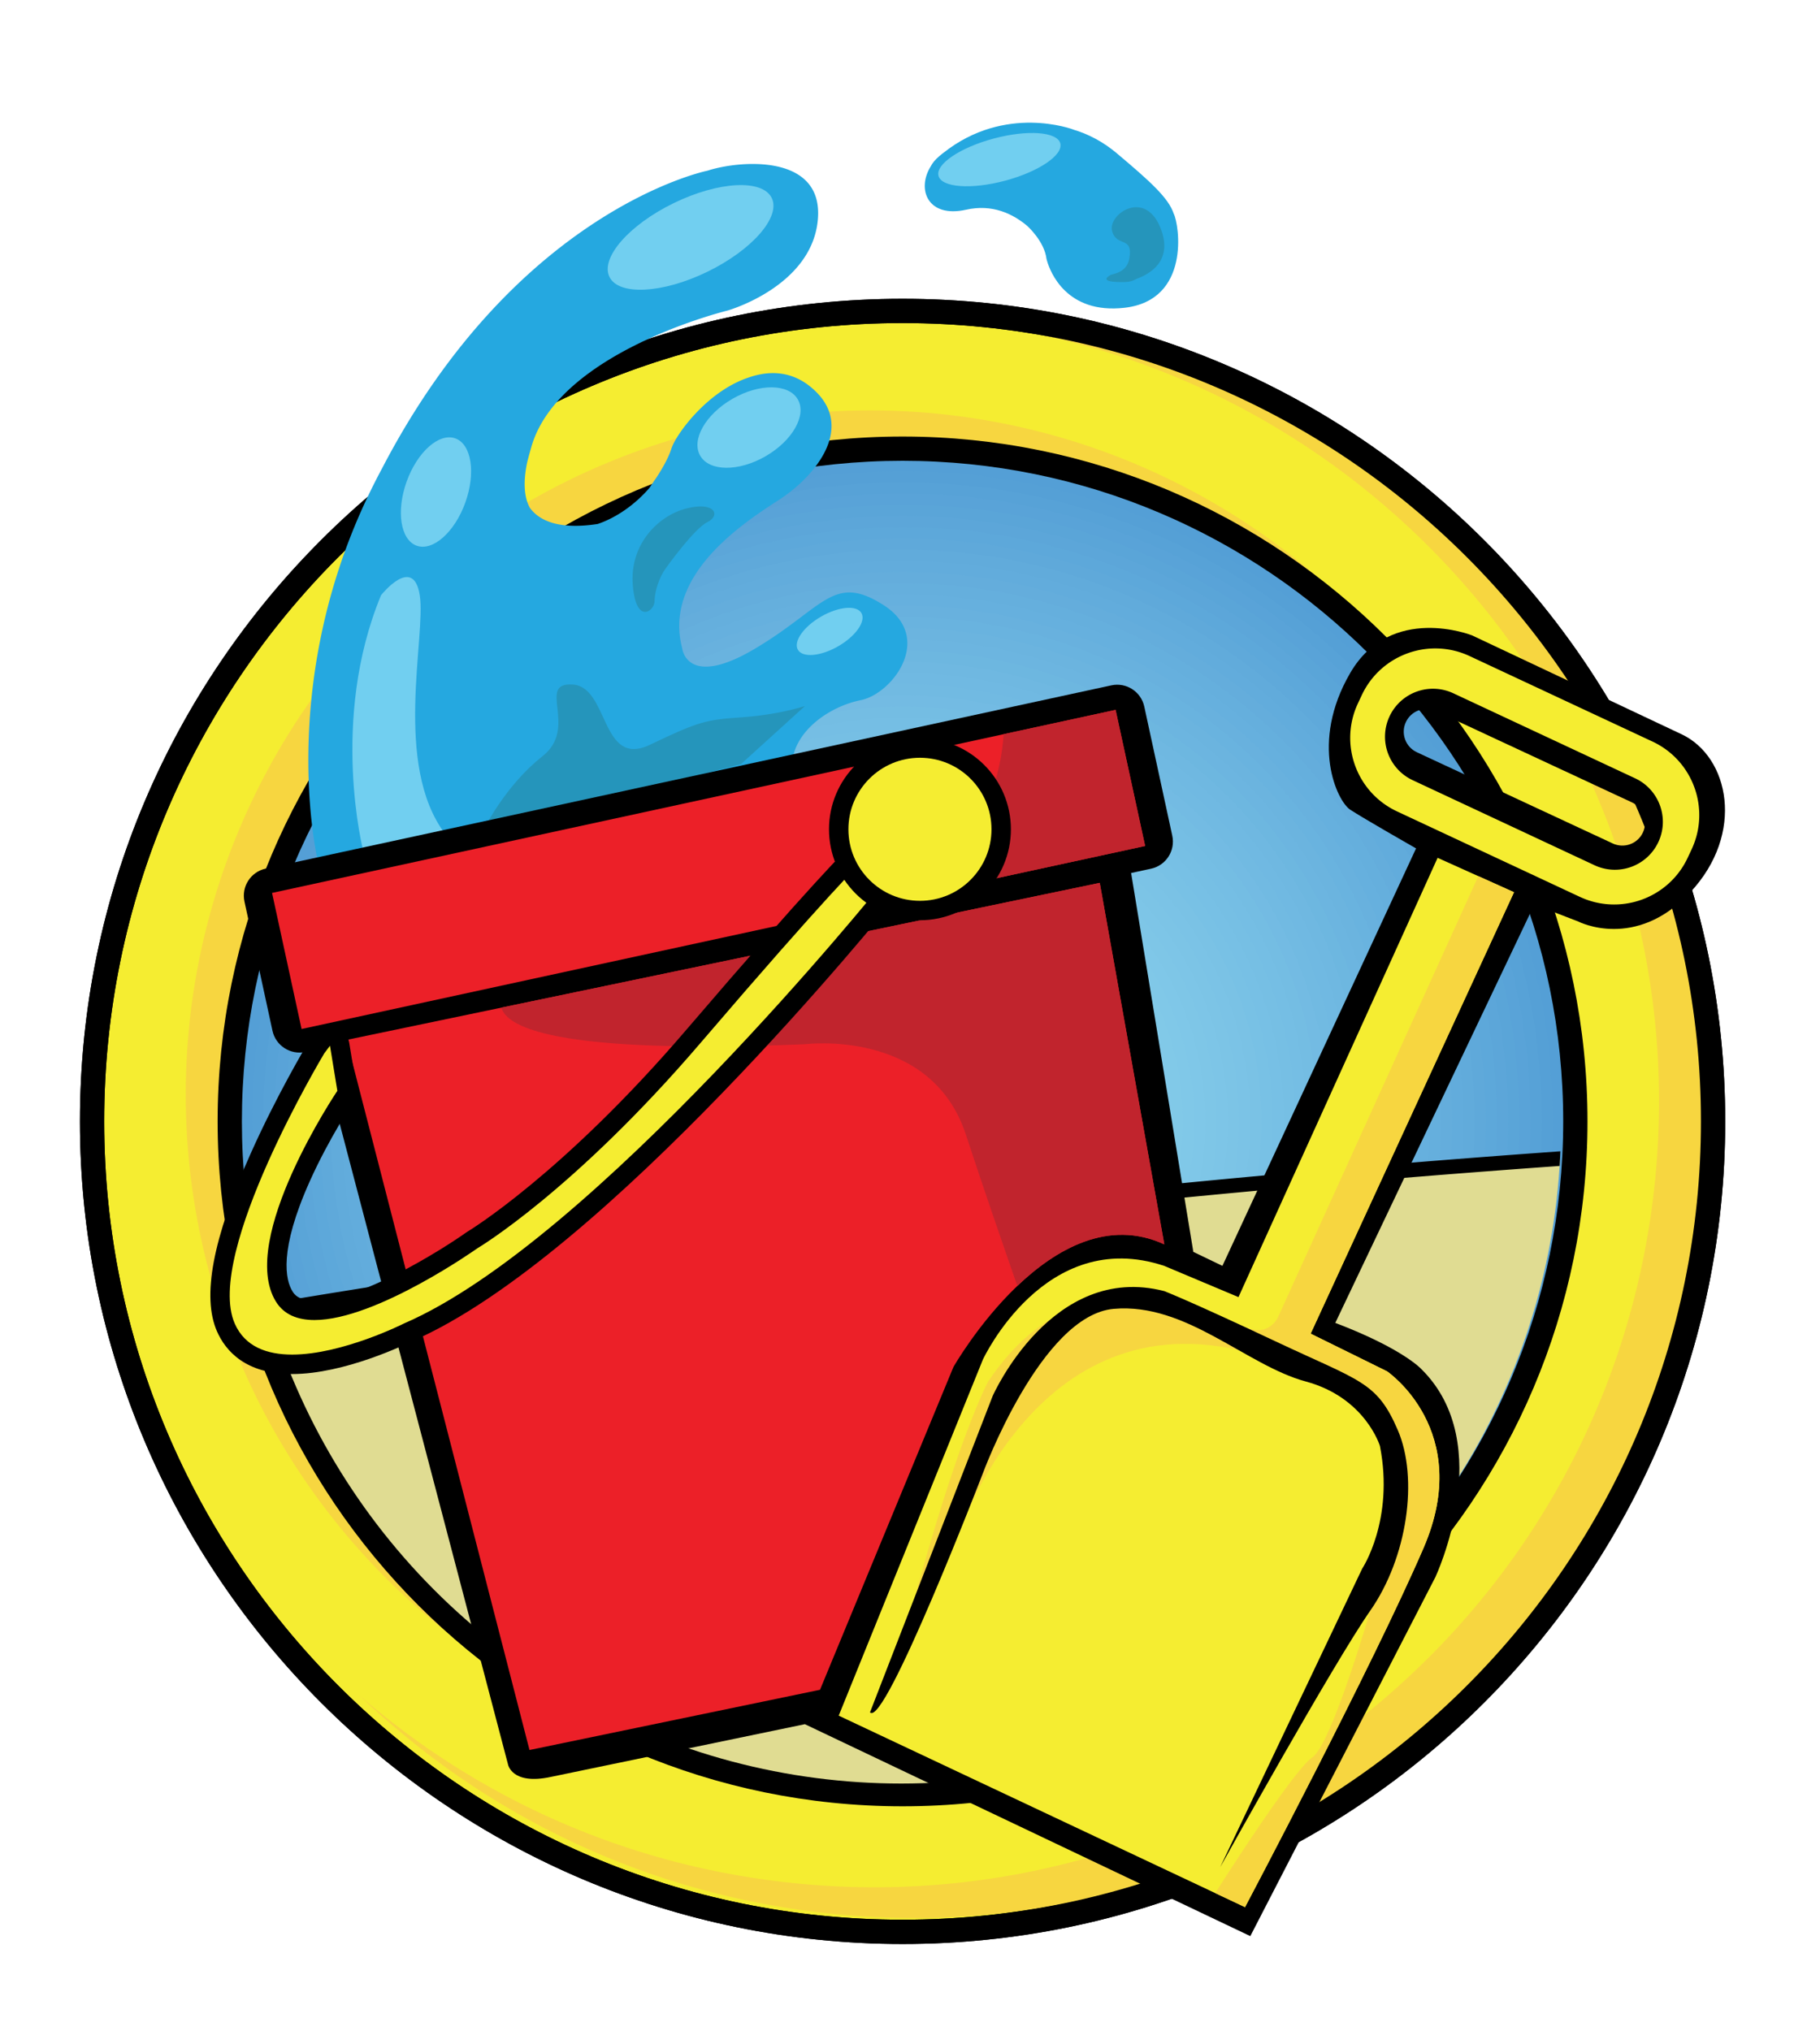 <svg xmlns="http://www.w3.org/2000/svg" xmlns:xlink="http://www.w3.org/1999/xlink" viewBox="0 0 375 418.55" xmlns:v="https://vecta.io/nano"><style><![CDATA[.AZ{clip-path:url(#C)}.Aa{fill:#f5ed31}.Ab{fill:#f7d640}.Ac{fill:#71cff0}]]></style><circle cx="185.97" cy="231.07" r="167" class="Aa"/><use xlink:href="#B"/><path d="M204.08 66.37c-4.71-.46-9.39-.7-14.03-.76l5.67.44c88.93 8.67 154 87.79 145.34 176.72s-87.79 154-176.72 145.34c-34.76-3.39-65.88-17.54-90.37-38.84 25.78 24.79 59.78 41.4 98.15 45.14 90.59 8.83 171.18-57.45 180.01-148.04 8.81-90.58-57.46-171.17-148.05-180z" class="Ab"/><use xlink:href="#B"/><circle cx="179.25" cy="225.54" r="140.98" class="Ab"/><defs><circle id="A" cx="185.97" cy="231.07" r="138.63"/><path id="B" d="M185.97 400.57c-93.46 0-169.5-76.04-169.5-169.5s76.04-169.5 169.5-169.5 169.5 76.04 169.5 169.5-76.04 169.5-169.5 169.5zm0-334c-90.71 0-164.5 73.79-164.5 164.5s73.79 164.5 164.5 164.5 164.5-73.79 164.5-164.5-73.8-164.5-164.5-164.5z"/></defs><clipPath id="C"><use xlink:href="#A"/></clipPath><g fill="#529dd5"><path d="M47.34 92.45h277.25V369.7H47.34z" class="AZ"/><circle cx="185.97" cy="231.07" r="138.63" class="AZ"/></g><circle cx="185.97" cy="231.07" r="136.32" fill="#549fd6" class="AZ"/><circle cx="185.97" cy="231.07" r="134" fill="#55a0d6" class="AZ"/><circle cx="185.97" cy="231.07" r="131.69" fill="#57a2d7" class="AZ"/><circle cx="185.97" cy="231.07" r="129.38" fill="#59a3d8" class="AZ"/><circle cx="185.97" cy="231.07" r="127.07" fill="#5aa5d8" class="AZ"/><circle cx="185.97" cy="231.07" r="124.76" fill="#5ca6d9" class="AZ"/><circle cx="185.97" cy="231.07" r="122.45" fill="#5da8da" class="AZ"/><circle cx="185.97" cy="231.07" r="120.14" fill="#5fa9da" class="AZ"/><circle cx="185.97" cy="231.07" r="117.83" fill="#61abdb" class="AZ"/><circle cx="185.97" cy="231.07" r="115.52" fill="#62acdc" class="AZ"/><circle cx="185.97" cy="231.07" r="113.21" fill="#64addc" class="AZ"/><circle cx="185.97" cy="231.07" r="110.9" fill="#65afdd" class="AZ"/><circle cx="185.97" cy="231.07" r="108.59" fill="#66b0de" class="AZ"/><circle cx="185.97" cy="231.07" r="106.28" fill="#68b1de" class="AZ"/><circle cx="185.97" cy="231.07" r="103.97" fill="#69b3df" class="AZ"/><circle cx="185.97" cy="231.07" r="101.66" fill="#6bb4df" class="AZ"/><circle cx="185.97" cy="231.07" r="99.35" fill="#6cb5e0" class="AZ"/><circle cx="185.97" cy="231.07" r="97.04" fill="#6db7e0" class="AZ"/><circle cx="185.97" cy="231.07" r="94.73" fill="#6fb8e1" class="AZ"/><circle cx="185.97" cy="231.07" r="92.42" fill="#70b9e2" class="AZ"/><circle cx="185.97" cy="231.07" r="90.11" fill="#71bae2" class="AZ"/><circle cx="185.97" cy="231.07" r="87.8" fill="#73bbe3" class="AZ"/><circle cx="185.97" cy="231.07" r="85.49" fill="#74bde3" class="AZ"/><circle cx="185.97" cy="231.07" r="83.18" fill="#75bee4" class="AZ"/><circle cx="185.97" cy="231.07" r="80.86" fill="#76bfe4" class="AZ"/><circle cx="185.97" cy="231.07" r="78.55" fill="#77c0e5" class="AZ"/><circle cx="185.97" cy="231.07" r="76.24" fill="#78c1e5" class="AZ"/><circle cx="185.97" cy="231.07" r="73.93" fill="#7ac2e5" class="AZ"/><circle cx="185.97" cy="231.07" r="71.62" fill="#7bc3e6" class="AZ"/><circle cx="185.97" cy="231.07" r="69.31" fill="#7cc4e6" class="AZ"/><circle cx="185.97" cy="231.07" r="67" fill="#7dc5e7" class="AZ"/><circle cx="185.97" cy="231.07" r="64.69" fill="#7ec6e7" class="AZ"/><circle cx="185.97" cy="231.07" r="62.38" fill="#7fc7e8" class="AZ"/><circle cx="185.97" cy="231.07" r="60.07" fill="#80c8e8" class="AZ"/><circle cx="185.97" cy="231.07" r="57.76" fill="#81c9e8" class="AZ"/><circle cx="185.97" cy="231.07" r="55.45" fill="#82c9e9" class="AZ"/><circle cx="185.97" cy="231.07" r="53.14" fill="#83cae9" class="AZ"/><circle cx="185.97" cy="231.07" r="50.83" fill="#83cbea" class="AZ"/><circle cx="185.97" cy="231.07" r="48.52" fill="#84ccea" class="AZ"/><circle cx="185.97" cy="231.07" r="46.21" fill="#85cdea" class="AZ"/><circle cx="185.97" cy="231.07" r="43.9" fill="#86cdeb" class="AZ"/><circle cx="185.97" cy="231.07" r="41.59" fill="#87ceeb" class="AZ"/><circle cx="185.97" cy="231.07" r="39.28" fill="#87cfeb" class="AZ"/><circle cx="185.97" cy="231.07" r="36.97" fill="#88cfeb" class="AZ"/><circle cx="185.97" cy="231.07" r="34.66" fill="#89d0ec" class="AZ"/><circle cx="185.97" cy="231.07" r="32.35" fill="#89d1ec" class="AZ"/><circle cx="185.97" cy="231.07" r="30.04" fill="#8ad1ec" class="AZ"/><circle cx="185.97" cy="231.07" r="27.73" fill="#8ad2ed" class="AZ"/><circle cx="185.97" cy="231.07" r="25.41" fill="#8bd2ed" class="AZ"/><circle cx="185.97" cy="231.07" r="23.1" fill="#8bd3ed" class="AZ"/><g fill="#8cd3ed"><circle cx="185.97" cy="231.07" r="20.79" class="AZ"/><circle cx="185.97" cy="231.07" r="18.48" class="AZ"/></g><circle cx="185.97" cy="231.07" r="16.17" fill="#8dd4ed" class="AZ"/><g fill="#8dd4ee"><circle cx="185.97" cy="231.07" r="13.86" class="AZ"/><circle cx="185.97" cy="231.07" r="11.55" class="AZ"/></g><g fill="#8ed5ee"><circle cx="185.97" cy="231.07" r="9.24" class="AZ"/><circle cx="185.97" cy="231.07" r="6.93" class="AZ"/><circle cx="185.97" cy="231.07" r="4.62" class="AZ"/><circle cx="185.97" cy="231.07" r="2.31" class="AZ"/></g><path d="M185.97 372.2c-77.82 0-141.13-63.31-141.13-141.13S108.15 89.95 185.97 89.95s141.12 63.31 141.12 141.13S263.78 372.2 185.97 372.2zm0-277.25c-75.06 0-136.13 61.07-136.13 136.13S110.91 367.2 185.97 367.2s136.12-61.07 136.12-136.13S261.03 94.95 185.97 94.95z"/><defs><circle id="D" cx="185.68" cy="231.56" r="135.95"/></defs><clipPath id="E"><use xlink:href="#D"/></clipPath><g clip-path="url(#E)" fill="#e0dc92" stroke="#000" stroke-width="3" stroke-miterlimit="10"><path d="M-683.65 585.04h3401.53V401.27l-2.14.05c-105.41 2.3-217.66-4.21-314.27-5.72-153.41-2.39-306.18-8.94-458.49-18.52l-.36-.03-264.53-19.54c-.01-.01-.01-.01-.03 0l-39.6-3.38c-182.97-15.85-365.42-35.04-547.64-55.61l-137.06-15.7-149.86-17.54-271.54-32.04-18.62-2.16c-45.1.4-90.18 1.77-135.07 4.13-247.52 12.95-488.5 55.58-687.76 127.9l-14.3 5.28-7.09 2.67-7.05 2.7-13.62 5.34-7.29 2.92-5.01 2.04-18.69 7.78-5.41 2.31-14.64 6.4-12 5.4-5.99 2.75-5.87 2.73-5.87 2.77-5.83 2.79-17.28 8.47-4.66 2.35-6.66 3.39-5.6 2.9-5.07 2.65-6.57 3.49-15.79 8.61-10.69 6.03-5.28 3.03-5.05 2.94-6.64 3.93-3.91 2.34-15.23 9.36-4.99 3.16-4.95 3.17-4.9 3.18-4.69 3.09c-.17.09-.33.21-.51.34l-4.47 2.98-9.5 6.47-3.69 2.58-15.24 10.91-4.01 2.96-4.46 3.34-13.07 10.07-4.27 3.39-4.22 3.4-3.69 3.01-1.26 1.03-3.17 2.63c-.17.13-.32.27-.47.4l-3.79 3.2-4.2 3.61-7.73 6.79-3.19 2.86-.96.87-3.19 2.92c-.19.18-.4.36-.59.54l-3.23 3.01a18.08 18.08 0 0 0-.77.72l-2.77 2.62-4.57 4.4-3.26 3.19-7.66 7.72zm1981.31-432.5a329.81 329.81 0 0 1 15.41-.36c-5.3.4-10.51.94-15.51 1.61 2.14-.29 6.17-.2 8.49-.26l9.27-.11c4.67.02 11.17-.08 14.68.82l-40 .78-40.72 1.18c-21.79.88-43.5 2.09-64.99 3.63 13.18-1.59 26.98-2.72 40.93-3.33l-22.35.39c7.76-.71 15.85-1.06 23.83-1.04l-10.17-2.82 17.13 2c-3.3-1.19-4.75-2.78-3.95-4.34l12.44 4.1c-.69-2.15.18-4.37 2.52-6.5 2.62 1.62 4.45 3.35 5.42 5.13-.29-1.92 2.31-3.92 7.06-5.43 1.15 1.45 1.31 2.98.44 4.49 2.15-1.3 5.16-2.5 8.78-3.53 1.64-.47 3.47-.84 5.51-1.16.64-.1 6.23-.83 6.63-.6.79.44-2.43.74-3.32.91a43.99 43.99 0 0 0-4.84 1.19c-2.9.89-5.11 1.95-6.32 3.08 6.71-1.53 14.44-2.7 22.58-3.4-2.35.79-5.43 1.39-8.29 2.04s-5.62 1.41-6.89 2.37c6.91-1.4 15.09-2.28 23.34-2.5-4.22.75-8.55 1.53-11.51 2.66 4.73-.44 9.55-.77 14.4-1z"/><path d="M1213.61 156.31c5.12-.35 10.28-.46 15.41-.35-5.3.65-10.49 1.58-15.47 2.77 2.13-.51 6.17-.26 8.49-.32 3.09-.08 6.19-.1 9.27 0 4.67.15 11.18.1 14.71 1.9-13.26.57-26.68.4-40 .62-13.57.23-27.19.55-40.72 1.37-21.78 1.21-43.47 3.07-64.93 5.57 13.15-2.78 26.93-4.65 40.87-5.52l-22.36.26c7.75-1.2 15.84-1.7 23.82-1.48l-10.25-5.68 17.2 4.25c-3.34-2.36-4.83-5.47-4.07-8.46l12.56 8.2c-.74-4.17.06-8.44 2.35-12.49 2.67 3.18 4.54 6.56 5.56 10.03-.34-3.71 2.21-7.53 6.92-10.33 1.19 2.82 1.39 5.78.56 8.68 2.12-2.46 5.1-4.71 8.69-6.63 1.63-.87 3.45-1.55 5.48-2.12.64-.18 6.21-1.46 6.62-1.02.8.87-2.42 1.38-3.29 1.68-1.77.6-3.39 1.37-4.82 2.18-2.88 1.65-5.07 3.66-6.24 5.82 6.67-2.81 14.38-4.89 22.5-6.08-2.33 1.48-5.4 2.57-8.24 3.76-2.84 1.2-5.59 2.61-6.83 4.42 6.87-2.56 15.04-4.07 23.29-4.32-4.2 1.36-8.52 2.77-11.45 4.89 4.71-.74 9.52-1.27 14.37-1.6z"/><path d="M1144.07 161.32a382.51 382.51 0 0 1 15.89-.37 308.05 308.05 0 0 0-15.99 1.52c2.21-.27 6.36-.2 8.75-.26l9.55-.12c4.81.01 11.52-.1 15.13.7l-41.24.83-41.99 1.19-67.02 3.5c13.6-1.49 27.83-2.55 42.22-3.15l-23.05.42c8.01-.67 16.35-1.01 24.57-1.02l-10.47-2.55 17.66 1.78c-3.4-1.07-4.89-2.52-4.05-3.95l12.81 3.71c-.7-1.96.2-3.99 2.62-5.94 2.7 1.47 4.57 3.04 5.57 4.67-.29-1.75 2.4-3.59 7.3-4.97 1.19 1.32 1.34 2.72.44 4.09 2.22-1.19 5.33-2.3 9.06-3.25 1.69-.43 3.59-.78 5.68-1.07.66-.09 6.43-.77 6.84-.57.81.4-2.51.68-3.42.84-1.83.31-3.51.69-5 1.1-3 .82-5.28 1.8-6.53 2.83 6.93-1.41 14.9-2.5 23.29-3.17-2.43.73-5.61 1.28-8.55 1.89-2.95.6-5.8 1.31-7.11 2.18 7.13-1.3 15.57-2.13 24.07-2.35-4.35.7-8.83 1.42-11.88 2.46 4.88-.44 9.85-.75 14.85-.97z"/></g><path d="M182.09 124.71c-10.36-6.65-12.25.44-26.44 8.9-14.19 8.45-15.08 0-15.08 0-3.99-15.04 12.41-25.75 19.95-30.62s16.41-15.52 6.21-23.5c-3.53-2.76-7.54-3.13-11.43-2.03h-.02c-.05.01-.1.04-.16.05-.31.09-.62.19-.93.3-8.63 2.89-14.99 11.88-15.84 14.6-.89 2.83-3.27 6.25-3.27 6.25-.11.13-.57.82-1.25 1.86-3.13 3.62-7.01 6.21-10.68 7.45-8.35 1.28-12.19-.89-13.96-3.31-1.62-2.87-1.09-7-.55-9.46.16-.66.35-1.35.55-2.08h0l.34-1.19C115.29 72.42 149.88 64 149.88 64s17.29-4.88 18.62-18.62-15.96-12.41-22.76-10.2c0 0-39.27 7.91-67.08 61.45a130.92 130.92 0 0 0-5.27 11.03c-.01.02-.02.04-.03.07h0c-15.9 37.97-7.73 70.35-7.73 70.35s97.55-12.98 97.55-20.07 7.54-12.41 14.19-13.74c6.66-1.38 15.08-12.91 4.72-19.56zm-47.35-25.39l-.19.35c-.04.04-.07.09-.1.14.11-.19.2-.35.29-.49z" fill="#25a8e0"/><path d="M74.87 175.45s-7.01-27.08 3.64-52.8c0 0 6.65-8.42 7.98 0s-5.54 34.9 5.21 49.15-16.83 3.65-16.83 3.65z" class="Ac"/><path d="M99.79 170.69s4.43-8.93 11.97-14.85-1.33-15.23 6.21-14.79 5.76 17.29 15.96 12.41 11.53-5.14 19.07-5.67 12.86-2.31 12.86-2.31l-13.23 12.01-52.84 13.2z" fill="#2595bb"/><path d="M237.17 179L62.93 216.76c-3.08.67-6.12-1.29-6.79-4.37l-5.77-26.62c-.67-3.08 1.29-6.12 4.37-6.79l174.24-37.76c3.08-.67 6.12 1.29 6.79 4.37l5.77 26.62c.67 3.08-1.29 6.12-4.37 6.79z"/><path d="M346.53 151.32l-43.23-20.4s-16.72-6.65-25.1 7.76-2.71 26.38 0 28.16 13.57 7.98 13.57 7.98l-39.9 86.02-5.99-2.88-12.82-78.07-60.26-19.31-77.68 21.34-29.49 33.03 39.02 148.53s.67 4.43 8.87 2.66l52.32-10.86 91.78 43.67 38.13-73.97s12.86-27.34-2.88-42.86c0 0-3.77-4.21-17.74-9.53l41.01-86.2 9.09 3.51s11.75 6.08 23.06-6.05 8-27.88-1.76-32.53zm-8.02 20.22c-1.09 2.34-3.87 3.35-6.21 2.26L291.93 155c-2.34-1.09-3.35-3.87-2.26-6.21s3.87-3.35 6.21-2.26l40.36 18.8c2.34 1.08 3.36 3.87 2.27 6.21z"/><defs><path id="F" d="M296.21 176.76l15.74 7.09-41.9 90.96 15.74 7.76s17.96 12.19 7.54 36.36c-10.42 24.16-36.8 74.05-36.8 74.05l-83.72-39.46 29.71-73.38s12.77-27.49 37.38-19.29l15.28 6.43 41.03-90.52z"/></defs><use xlink:href="#F" class="Aa"/><clipPath id="G"><use xlink:href="#F"/></clipPath><path d="M305.3 178.99l-41.9 92.26s-1.8 4.53-7.05 2.11 1.72 3.87 1.72 3.87l10.86 4.43s33.03 9.31 11.75 41.57 0 0 0 0l1.66 8.65s-7.98 27.6-11.97 30.26-19.97 27.93-19.97 27.93l7.22 8.87 42.68-48.11 23.61-139-7.32-29.93-11.29-2.91z" clip-path="url(#G)" class="Ab"/><defs><path id="H" d="M71.41 214.28L109.1 360.6l59.86-12.41 27.49-66.51s20.4-35.91 43.45-25.27l-13.3-74.49-155.19 32.36z"/></defs><use xlink:href="#H" fill="#ec2028"/><clipPath id="I"><use xlink:href="#H"/></clipPath><path d="M105.52 202.7s-20.59 15.79 60.33 12.47c0 0 25.97-3.33 33.16 18.62s17.63 51.07 17.63 51.07l44.45-30.66-4.94-112.28-150.63 60.78" clip-path="url(#I)" fill="#c1242d"/><defs><path id="J" transform="matrix(.977 -.212 .212 .977 -34.65 34.991)" d="M57.06 164.89h177.9v28.7H57.06z"/></defs><use xlink:href="#J" fill="#ec2028"/><clipPath id="K"><use xlink:href="#J"/></clipPath><path d="M206.54 146.09s6.81 30.95-46.9 68.41l105.08-32.59-16.63-77.56-41.55 41.74z" clip-path="url(#K)" fill="#c1242d"/><path d="M60.21 281.11c-8.56 0-12.16-4.14-13.68-7.61-2.85-6.52-.54-18.24 6.87-34.85 5.39-12.08 11.64-22.53 11.7-22.63.04-.06.07-.12.11-.17l1.18-1.58a2 2 0 0 1 1.6-.8c.16 0 .32.02.48.06.78.19 1.37.83 1.5 1.62l1.52 9.29a2.03 2.03 0 0 1-.31 1.44c-5.52 8.21-18.56 31.64-12.62 41.26 1.19 1.92 3.23 2.85 6.25 2.85 11.94 0 32.2-14.27 32.41-14.42.04-.03.09-.06.14-.09.2-.12 19.81-11.9 45.57-42 26.09-30.48 32.94-37.07 33.22-37.33a2.97 2.97 0 0 1 .35-.27c.32-.19 1.98-1.13 3.7-1.13 1.24 0 2.31.5 3 1.41 1.06 1.39 1.16 3.5.3 6.65-.07.27-.2.51-.37.73-.15.18-15.08 18.68-34.6 39-26.29 27.36-47.97 44.84-64.45 51.97-1.04.53-13.42 6.6-23.87 6.6z" class="Aa"/><path d="M180.21 176.76c1.4 0 2.59 1.06 1.37 5.53 0 0-59.18 73.52-98.34 90.42 0 0-12.7 6.41-23.04 6.41-5.17 0-9.74-1.6-11.84-6.41-6.3-14.42 18.45-55.65 18.45-55.65l1.18-1.58 1.52 9.29s-20.59 30.59-12.66 43.43c1.68 2.73 4.52 3.8 7.95 3.8 12.73 0 33.56-14.78 33.56-14.78s19.75-11.66 46.07-42.42c26.33-30.76 33.08-37.19 33.08-37.19s1.45-.85 2.7-.85m0-4c-2.19 0-4.17 1.09-4.73 1.42-.25.15-.49.33-.71.54-.28.27-7.2 6.92-33.36 37.48-25.49 29.78-44.88 41.46-45.07 41.58-.09.06-.19.12-.28.18-5.51 3.9-21.87 14.04-31.24 14.04-3.38 0-4.23-1.38-4.55-1.9-1.44-2.32-2.88-8.37 3.6-22.79 3.97-8.84 8.92-16.23 8.97-16.3.57-.84.79-1.87.63-2.88l-1.52-9.29c-.26-1.58-1.44-2.86-3-3.24-.32-.08-.64-.12-.95-.12-1.24 0-2.44.58-3.2 1.6l-1.18 1.58c-.08.11-.16.22-.23.34-.26.43-6.38 10.66-11.81 22.85-7.75 17.38-10 29.31-6.88 36.47 1.76 4.02 5.87 8.81 15.51 8.81 10.74 0 23.31-6.08 24.73-6.78 39.61-17.17 97.33-88.51 99.77-91.54.35-.43.6-.93.74-1.46.65-2.39 1.29-5.85-.65-8.39-1.08-1.42-2.71-2.2-4.59-2.2h0z"/><circle cx="189.55" cy="170.88" r="16.74" stroke="#000" stroke-width="4" class="Aa"/><path d="M196.58 318.53s15.13-50.16 58.6-40.35c0 0-29.53-26.63-51.64 6.6 0 0-6.26 11.53-15.88 47.44l8.92-13.69z" class="Ab"/><path d="M179.26 352.84l25.27-65.18s12.19-27.6 35.36-21.62c0 0 5.21 2 22.83 10.31s20.95 8.31 25.27 18.29 2 26.27-5.65 37.24-30.93 52.87-30.93 52.87l29.26-61.52s6.65-9.98 3.66-25.27c0 0-2.99-9.98-15.3-13.3-12.3-3.33-24.61-16.29-39.57-14.96s-26.96 33.92-26.96 33.92-20.24 52.54-23.24 49.22z"/><path d="M340.48 152.8l-37.67-17.61c-8.37-3.91-18.32-.3-22.23 8.06l-.8 1.71c-3.91 8.37-.3 18.32 8.06 22.23l37.67 17.61c8.37 3.91 18.32.3 22.23-8.06l.8-1.71c3.92-8.36.31-18.32-8.06-22.23zm1.21 20.72h0a9.89 9.89 0 0 1-13.14 4.77l-37.48-17.53a9.89 9.89 0 0 1-4.77-13.14 9.89 9.89 0 0 1 13.14-4.77l37.48 17.53c4.94 2.32 7.08 8.2 4.77 13.14z" class="Aa"/><ellipse transform="matrix(.339 -.941 .941 .339 -36.071 151.521)" cx="89.82" cy="101.44" rx="11.75" ry="6.42" class="Ac"/><path d="M241.84 44.04c-1.06-3.22-4.71-6.54-11.7-12.43-2.94-2.48-6-4.02-9-4.91v-.01s-13.98-5.36-26.79 4.83c-.23.17-.46.35-.67.54-.03.02-.05.04-.08.06-.9.76-1.49 1.48-1.83 2.16-2.95 4.75-.6 10.71 7.3 8.93 5.35-1.2 9.57.81 12.55 3.31.11.09 3.57 3.21 4 6.81l.09.34c.02.05.02.1.04.14.64 2.18 3.98 10.97 15.95 9.61 13.63-1.56 11.3-17.11 10.14-19.38z" fill="#25a8e0"/><g class="Ac"><ellipse transform="matrix(.899 -.437 .437 .899 -7.09 67.109)" cx="142.36" cy="48.97" rx="18.6" ry="7.88"/><ellipse transform="matrix(.966 -.258 .258 .966 -1.552 54.151)" cx="205.96" cy="33" rx="12.99" ry="4.5"/><ellipse transform="matrix(.866 -.5 .5 .866 -23.374 88.97)" cx="154.33" cy="88.1" rx="11.61" ry="6.83"/><ellipse transform="matrix(.866 -.5 .5 .866 -42.151 102.907)" cx="170.95" cy="130.11" rx="7.56" ry="3.53"/></g><path d="M137.2 117.07s5.8-8.15 8.55-9.48 1.66-4.32-4.28-2.83c-5.94 1.5-11.76 7.48-11.09 15.8.67 8.31 4.49 5.32 4.49 3.33s.96-4.98 2.33-6.82zm102.13-69.51c-3.1-8.94-11.08-3.47-10.2 0 .89 3.47 4.43.96 3.55 5.76-.59 3.19-3.91 3.09-4 3.44-.72.41-2.05 1.45 3.12 1.36.91-.02 1.65-.24 2.28-.62 2.92-1.04 7.41-3.72 5.25-9.94z" fill="#2595bb"/></svg>